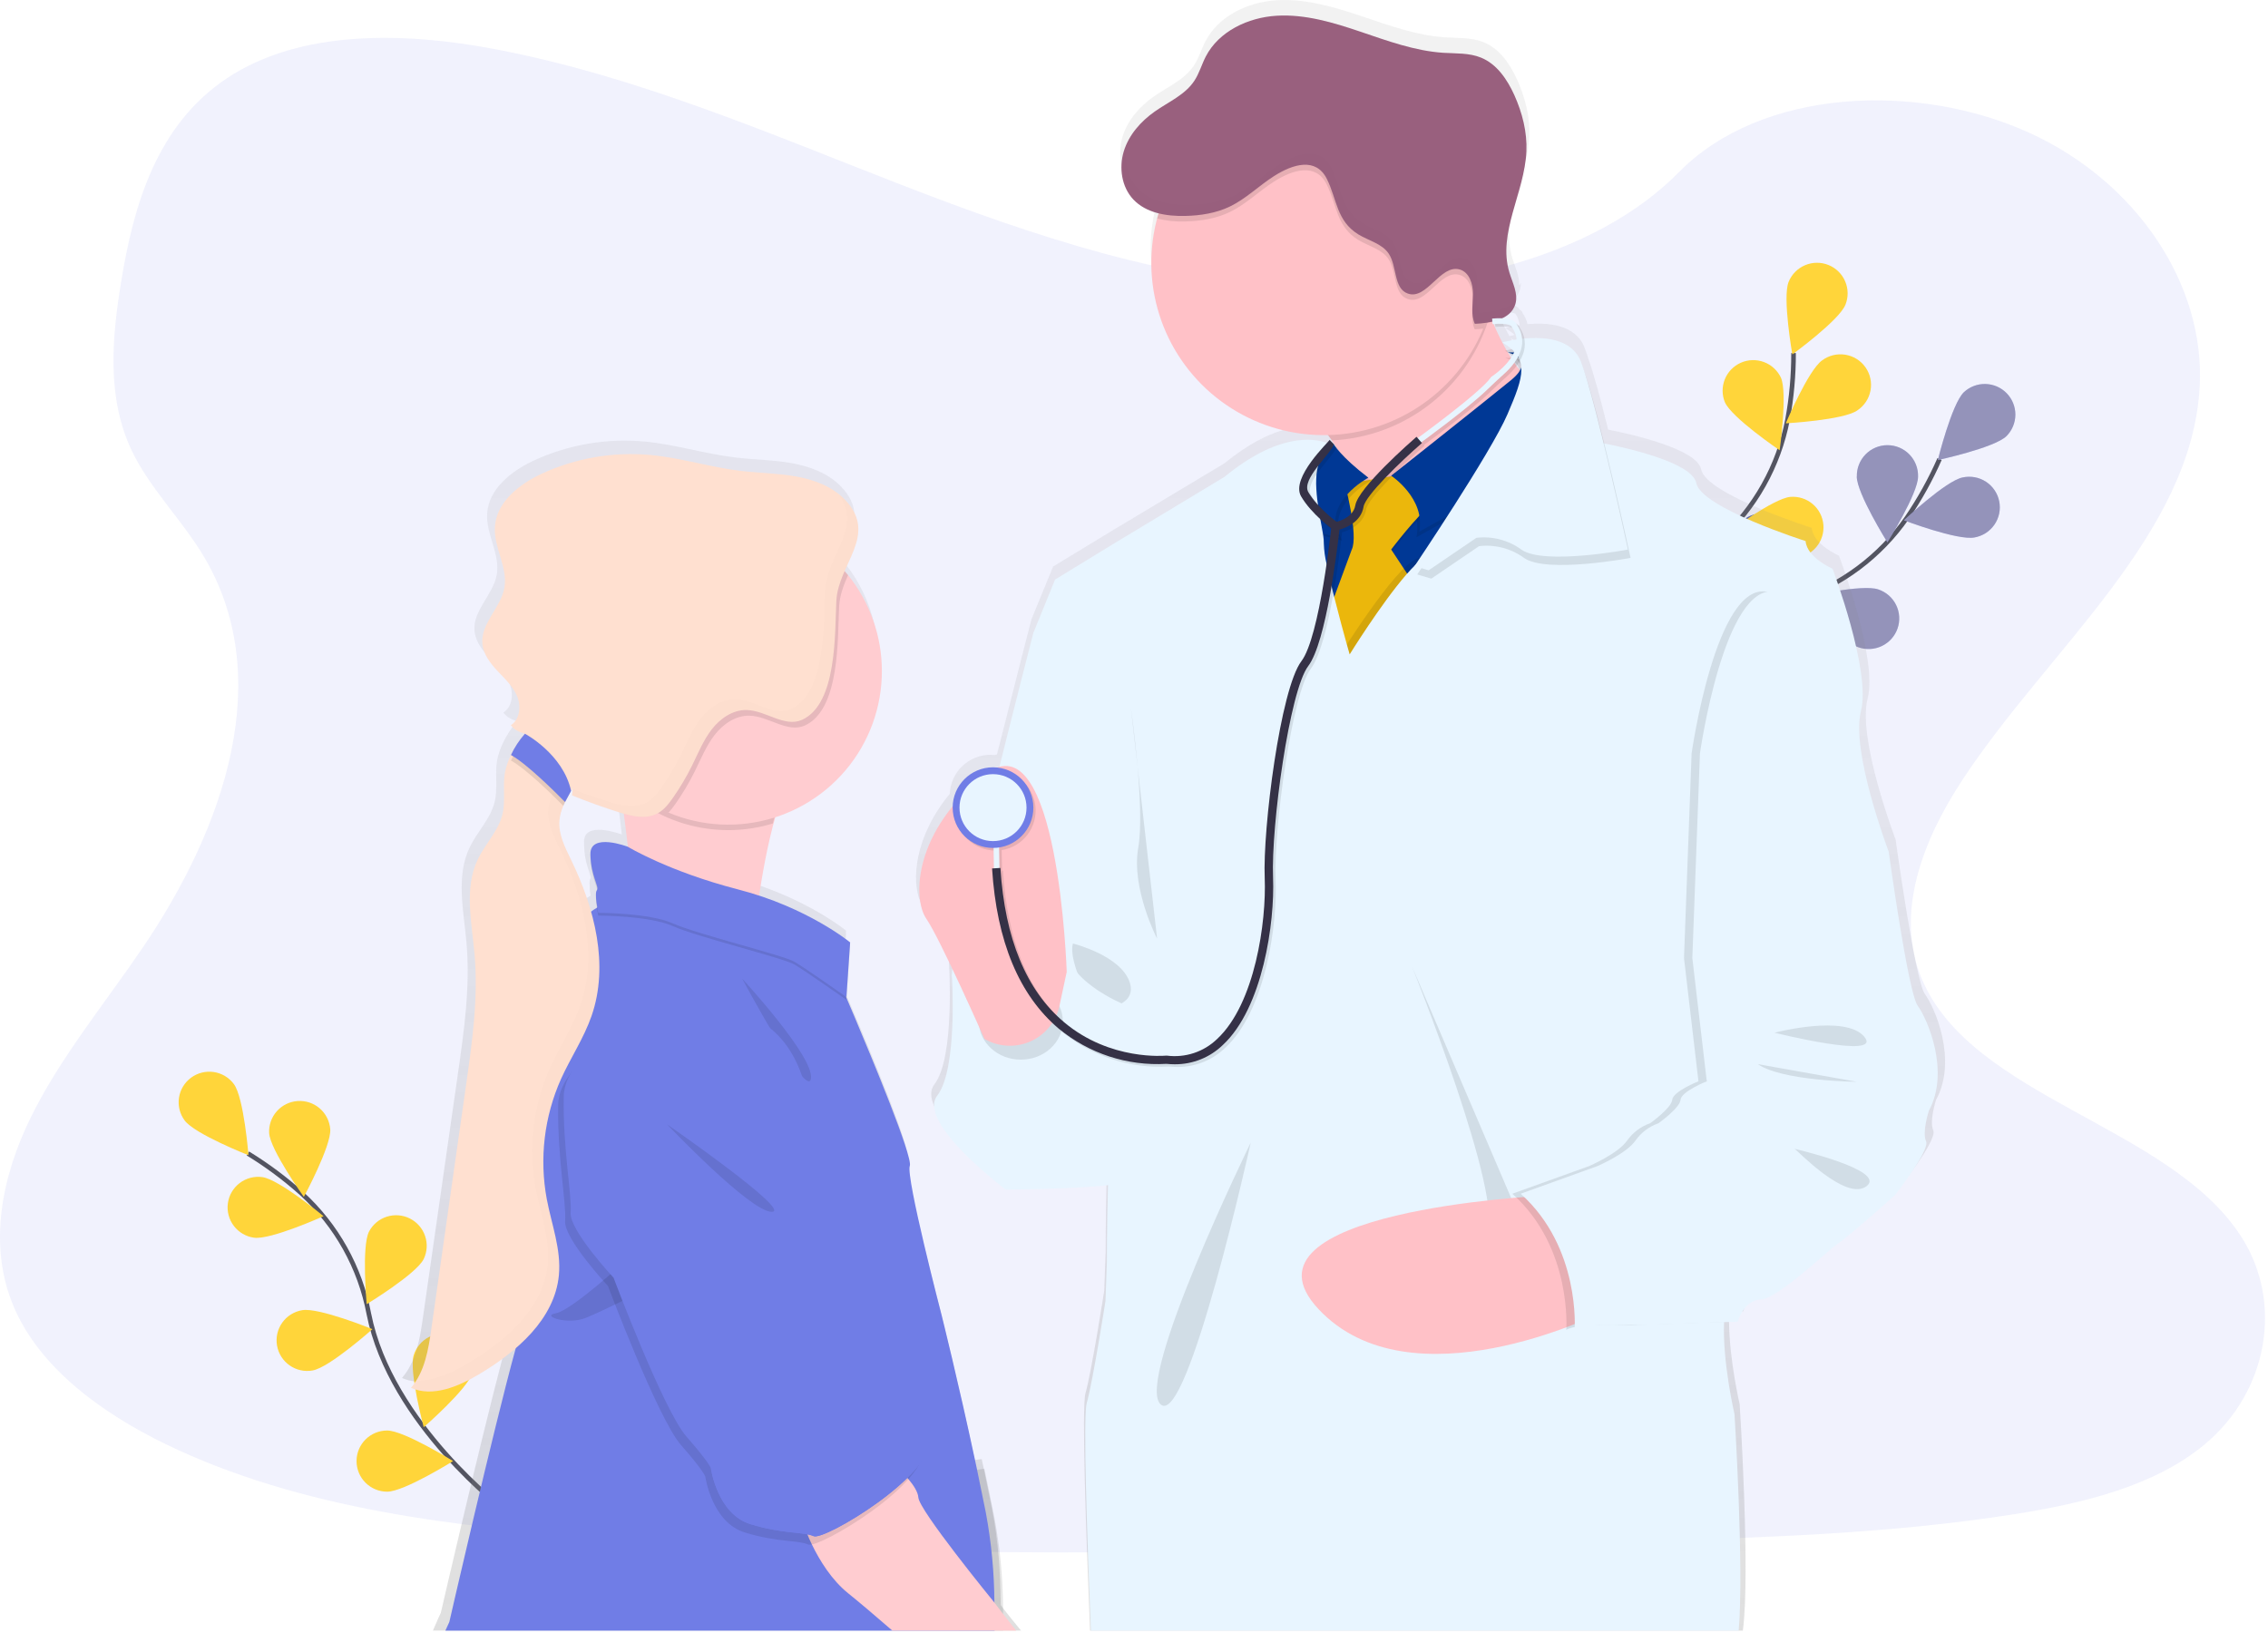 <svg width="414" height="298" viewBox="0 0 414 298" fill="none" xmlns="http://www.w3.org/2000/svg">
<g clip-path="url(#clip0_347_986)">
<path opacity="0.1" d="M240.226 52.492C213.719 51.571 188.454 43.022 164.366 33.671C140.277 24.32 116.401 13.957 90.516 9.002C73.873 5.811 54.839 5.362 41.432 14.276C28.527 22.852 24.359 37.657 22.117 51.393C20.43 61.729 19.452 72.605 24.062 82.284C27.271 89 32.966 94.647 36.906 101.081C50.61 123.469 40.922 151.078 26.068 172.957C19.102 183.224 11.02 192.994 5.645 203.912C0.27 214.83 -2.219 227.338 2.486 238.473C7.149 249.501 18.257 257.799 30.294 263.629C54.74 275.46 83.546 278.845 111.635 280.784C173.814 285.032 236.328 283.191 298.67 281.351C321.742 280.666 344.917 279.978 367.613 276.407C380.217 274.426 393.232 271.285 402.383 263.702C413.998 254.073 416.879 237.773 409.095 225.699C396.038 205.452 359.939 200.421 350.81 178.691C345.789 166.731 350.947 153.406 358.249 142.313C373.905 118.518 400.156 97.64 401.538 70.438C402.49 51.754 389.871 33.047 370.358 24.206C349.908 14.93 321.548 16.102 306.462 31.431C290.927 47.225 263.625 53.302 240.226 52.492Z" fill="#707DE6"/>
<path d="M92.217 275.726C92.217 275.726 71.28 259.914 67.325 239.8C65.721 231.353 61.419 223.652 55.064 217.854C52.023 215.126 48.74 212.682 45.254 210.552" stroke="#535461" stroke-width="0.842" stroke-miterlimit="10"/>
<path d="M42.692 197.881C44.527 200.36 45.357 210.868 45.357 210.868C45.357 210.868 35.547 207.008 33.709 204.532C32.826 203.342 32.452 201.85 32.67 200.385C32.888 198.92 33.68 197.601 34.871 196.719C36.063 195.837 37.556 195.464 39.023 195.682C40.489 195.899 41.809 196.691 42.692 197.881Z" fill="#FFD53A"/>
<path d="M60.287 206.125C60.477 209.202 55.464 218.473 55.464 218.473C55.464 218.473 49.323 209.902 49.129 206.825C49.055 205.358 49.563 203.922 50.542 202.826C51.521 201.731 52.893 201.065 54.36 200.973C55.827 200.881 57.272 201.37 58.38 202.334C59.489 203.299 60.172 204.661 60.283 206.125H60.287Z" fill="#FFD53A"/>
<path d="M77.341 229.825C75.955 232.578 66.937 238.055 66.937 238.055C66.937 238.055 65.974 227.559 67.36 224.805C68.042 223.51 69.205 222.535 70.6 222.089C71.995 221.642 73.509 221.761 74.818 222.419C76.126 223.077 77.123 224.221 77.595 225.607C78.067 226.992 77.976 228.507 77.341 229.825Z" fill="#FFD53A"/>
<path d="M86.207 250.65C85.304 253.597 77.344 260.515 77.344 260.515C77.344 260.515 74.615 250.334 75.517 247.383C75.951 245.967 76.93 244.781 78.239 244.086C79.548 243.391 81.079 243.244 82.497 243.677C83.914 244.111 85.102 245.089 85.797 246.396C86.493 247.704 86.64 249.234 86.207 250.65Z" fill="#FFD53A"/>
<path d="M46.388 225.927C49.434 226.338 59.061 221.995 59.061 221.995C59.061 221.995 50.937 215.271 47.877 214.861C46.408 214.664 44.92 215.057 43.742 215.956C42.564 216.854 41.791 218.183 41.594 219.651C41.396 221.118 41.791 222.604 42.69 223.781C43.589 224.958 44.919 225.73 46.388 225.927Z" fill="#FFD53A"/>
<path d="M57.066 250.156C60.112 249.635 67.98 242.618 67.98 242.618C67.98 242.618 58.212 238.633 55.171 239.154C54.442 239.273 53.745 239.535 53.119 239.925C52.492 240.315 51.95 240.825 51.522 241.426C51.094 242.026 50.789 242.706 50.626 243.424C50.462 244.143 50.442 244.887 50.568 245.614C50.694 246.34 50.962 247.035 51.358 247.657C51.754 248.279 52.269 248.817 52.874 249.239C53.478 249.661 54.161 249.96 54.882 250.117C55.603 250.274 56.348 250.288 57.074 250.156H57.066Z" fill="#FFD53A"/>
<path d="M70.675 272.285C73.762 272.285 82.708 266.698 82.708 266.698C82.708 266.698 73.758 261.119 70.671 261.119C69.189 261.119 67.768 261.708 66.72 262.755C65.672 263.801 65.083 265.221 65.083 266.702C65.083 268.183 65.672 269.603 66.72 270.65C67.768 271.697 69.189 272.285 70.671 272.285H70.675Z" fill="#FFD53A"/>
<path d="M295.609 138.962C295.609 138.962 308.514 116.126 327.966 109.547C336.135 106.837 343.203 101.554 348.111 94.491C350.414 91.114 352.4 87.533 354.046 83.793" stroke="#535461" stroke-width="0.842" stroke-miterlimit="10"/>
<path d="M366.258 79.61C364.042 81.755 353.73 83.976 353.73 83.976C353.73 83.976 356.262 73.746 358.477 71.597C359.546 70.597 360.966 70.056 362.431 70.092C363.895 70.127 365.287 70.735 366.307 71.786C367.327 72.836 367.894 74.245 367.885 75.708C367.875 77.171 367.291 78.573 366.258 79.61Z" fill="#707DE6"/>
<path d="M360.426 98.104C357.381 98.704 347.533 94.97 347.533 94.97C347.533 94.97 355.222 87.745 358.249 87.155C358.975 86.994 359.727 86.98 360.459 87.112C361.191 87.246 361.89 87.523 362.513 87.93C363.136 88.336 363.672 88.863 364.089 89.479C364.506 90.095 364.795 90.788 364.94 91.517C365.085 92.247 365.083 92.998 364.934 93.726C364.784 94.454 364.491 95.146 364.07 95.759C363.65 96.373 363.111 96.896 362.485 97.299C361.859 97.701 361.159 97.975 360.426 98.104Z" fill="#707DE6"/>
<path d="M339.2 118.137C336.284 117.13 329.656 108.931 329.656 108.931C329.656 108.931 339.934 106.58 342.858 107.588C343.56 107.821 344.209 108.191 344.768 108.676C345.326 109.162 345.782 109.753 346.109 110.416C346.437 111.079 346.63 111.8 346.676 112.538C346.722 113.276 346.621 114.016 346.379 114.714C346.136 115.413 345.758 116.056 345.265 116.608C344.771 117.159 344.173 117.607 343.505 117.925C342.838 118.244 342.113 118.426 341.374 118.463C340.635 118.499 339.896 118.389 339.2 118.137Z" fill="#707DE6"/>
<path d="M319.694 129.683C316.649 129.181 308.746 122.203 308.746 122.203C308.746 122.203 318.487 118.149 321.529 118.651C322.993 118.891 324.301 119.703 325.166 120.907C326.031 122.111 326.382 123.609 326.141 125.072C325.9 126.534 325.088 127.841 323.882 128.705C322.677 129.569 321.177 129.92 319.713 129.679L319.694 129.683Z" fill="#707DE6"/>
<path d="M338.934 86.972C338.93 90.057 344.529 99.005 344.529 99.005C344.529 99.005 350.122 90.068 350.122 86.988C350.141 86.243 350.011 85.501 349.739 84.807C349.467 84.113 349.059 83.48 348.538 82.946C348.017 82.412 347.395 81.988 346.707 81.698C346.02 81.409 345.281 81.259 344.535 81.259C343.789 81.259 343.05 81.409 342.363 81.698C341.676 81.988 341.053 82.412 340.532 82.946C340.012 83.48 339.603 84.113 339.331 84.807C339.059 85.501 338.929 86.243 338.949 86.988L338.934 86.972Z" fill="#707DE6"/>
<path d="M316.31 100.762C317.232 103.705 325.241 110.57 325.241 110.57C325.241 110.57 327.906 100.37 326.977 97.427C326.495 96.063 325.502 94.939 324.208 94.292C322.913 93.645 321.418 93.525 320.037 93.957C318.655 94.389 317.496 95.34 316.802 96.609C316.108 97.879 315.935 99.367 316.318 100.762H316.31Z" fill="#707DE6"/>
<path d="M296.184 117.179C296.596 120.221 303.326 128.348 303.326 128.348C303.326 128.348 307.669 118.746 307.258 115.692C307.177 114.952 306.948 114.236 306.585 113.586C306.222 112.936 305.733 112.364 305.146 111.906C304.559 111.447 303.887 111.11 303.167 110.915C302.448 110.72 301.698 110.671 300.959 110.77C300.221 110.869 299.509 111.115 298.867 111.493C298.225 111.871 297.665 112.373 297.221 112.97C296.776 113.567 296.455 114.247 296.277 114.97C296.099 115.693 296.068 116.444 296.184 117.179Z" fill="#707DE6"/>
<path opacity="0.25" d="M366.258 79.61C364.042 81.755 353.73 83.976 353.73 83.976C353.73 83.976 356.262 73.746 358.477 71.597C359.546 70.597 360.966 70.056 362.431 70.092C363.895 70.127 365.287 70.735 366.307 71.786C367.327 72.836 367.894 74.245 367.885 75.708C367.875 77.171 367.291 78.573 366.258 79.61Z" fill="#FFD53A"/>
<path opacity="0.25" d="M360.426 98.104C357.381 98.704 347.533 94.97 347.533 94.97C347.533 94.97 355.222 87.745 358.249 87.155C358.975 86.994 359.727 86.98 360.459 87.112C361.191 87.246 361.89 87.523 362.513 87.93C363.136 88.336 363.672 88.863 364.089 89.479C364.506 90.095 364.795 90.788 364.94 91.517C365.085 92.247 365.083 92.998 364.934 93.726C364.784 94.454 364.491 95.146 364.07 95.759C363.65 96.373 363.111 96.896 362.485 97.299C361.859 97.701 361.159 97.975 360.426 98.104Z" fill="#FFD53A"/>
<path opacity="0.25" d="M339.2 118.137C336.284 117.13 329.656 108.931 329.656 108.931C329.656 108.931 339.934 106.58 342.858 107.588C343.56 107.821 344.209 108.191 344.768 108.676C345.326 109.162 345.782 109.753 346.109 110.416C346.437 111.079 346.63 111.8 346.676 112.538C346.722 113.276 346.621 114.016 346.379 114.714C346.136 115.413 345.758 116.056 345.265 116.608C344.771 117.159 344.173 117.607 343.505 117.925C342.838 118.244 342.113 118.426 341.374 118.463C340.635 118.499 339.896 118.389 339.2 118.137Z" fill="#FFD53A"/>
<path opacity="0.25" d="M319.694 129.683C316.649 129.181 308.746 122.203 308.746 122.203C308.746 122.203 318.487 118.149 321.529 118.651C322.993 118.891 324.301 119.703 325.166 120.907C326.031 122.111 326.382 123.609 326.141 125.072C325.9 126.534 325.088 127.841 323.882 128.705C322.677 129.569 321.177 129.92 319.713 129.679L319.694 129.683Z" fill="black"/>
<path opacity="0.25" d="M338.934 86.972C338.93 90.057 344.529 99.005 344.529 99.005C344.529 99.005 350.122 90.068 350.122 86.988C350.141 86.243 350.011 85.501 349.739 84.807C349.467 84.113 349.059 83.48 348.538 82.946C348.017 82.412 347.395 81.988 346.707 81.698C346.02 81.409 345.281 81.259 344.535 81.259C343.789 81.259 343.05 81.409 342.363 81.698C341.676 81.988 341.053 82.412 340.532 82.946C340.012 83.48 339.603 84.113 339.331 84.807C339.059 85.501 338.929 86.243 338.949 86.988L338.934 86.972Z" fill="#FFD53A"/>
<path opacity="0.25" d="M316.31 100.762C317.232 103.705 325.241 110.57 325.241 110.57C325.241 110.57 327.906 100.37 326.977 97.427C326.495 96.063 325.502 94.939 324.208 94.292C322.913 93.645 321.418 93.525 320.037 93.957C318.655 94.389 317.496 95.34 316.802 96.609C316.108 97.879 315.935 99.367 316.318 100.762H316.31Z" fill="black"/>
<path opacity="0.25" d="M296.184 117.179C296.596 120.221 303.326 128.348 303.326 128.348C303.326 128.348 307.669 118.746 307.258 115.692C307.177 114.952 306.948 114.236 306.585 113.586C306.222 112.936 305.733 112.364 305.146 111.906C304.559 111.447 303.887 111.11 303.167 110.915C302.448 110.72 301.698 110.671 300.959 110.77C300.221 110.869 299.509 111.115 298.867 111.493C298.225 111.871 297.665 112.373 297.221 112.97C296.776 113.567 296.455 114.247 296.277 114.97C296.099 115.693 296.068 116.444 296.184 117.179Z" fill="black"/>
<path d="M296.352 138.51C296.352 138.51 298.887 112.406 313.984 98.526C320.352 92.741 324.671 85.05 326.295 76.606C327.034 72.592 327.402 68.518 327.395 64.436" stroke="#535461" stroke-width="0.842" stroke-miterlimit="10"/>
<path d="M336.859 55.629C335.717 58.489 327.174 64.695 327.174 64.695C327.174 64.695 325.34 54.317 326.493 51.457C327.048 50.084 328.127 48.987 329.492 48.409C330.856 47.83 332.395 47.816 333.77 48.371C335.144 48.926 336.242 50.003 336.821 51.367C337.401 52.73 337.414 54.267 336.859 55.64V55.629Z" fill="#FFD53A"/>
<path d="M339.033 74.918C336.509 76.69 325.976 77.272 325.976 77.272C325.976 77.272 330.079 67.559 332.603 65.787C333.202 65.339 333.884 65.016 334.61 64.837C335.335 64.658 336.09 64.626 336.828 64.743C337.567 64.86 338.274 65.124 338.908 65.519C339.543 65.914 340.091 66.433 340.521 67.043C340.952 67.654 341.255 68.345 341.413 69.075C341.571 69.805 341.581 70.559 341.442 71.293C341.304 72.027 341.019 72.725 340.605 73.347C340.191 73.969 339.656 74.502 339.033 74.914V74.918Z" fill="#FFD53A"/>
<path d="M327.742 101.834C324.666 102.093 315.279 97.271 315.279 97.271C315.279 97.271 323.73 90.958 326.806 90.699C328.283 90.575 329.748 91.043 330.881 91.998C332.013 92.954 332.719 94.32 332.843 95.795C332.967 97.271 332.499 98.735 331.543 99.866C330.586 100.997 329.219 101.703 327.742 101.827V101.834Z" fill="#FFD53A"/>
<path d="M314.605 120.275C311.617 121.035 301.552 117.89 301.552 117.89C301.552 117.89 308.811 110.243 311.799 109.467C313.234 109.095 314.758 109.308 316.035 110.059C317.313 110.809 318.239 112.036 318.611 113.469C318.984 114.903 318.77 116.425 318.019 117.701C317.268 118.977 316.04 119.903 314.605 120.275Z" fill="#707DE6"/>
<path d="M314.871 73.442C316.12 76.26 324.852 82.188 324.852 82.188C324.852 82.188 326.337 71.753 325.088 68.935C324.466 67.617 323.352 66.594 321.985 66.085C320.618 65.576 319.106 65.621 317.772 66.211C316.438 66.801 315.387 67.889 314.845 69.242C314.303 70.595 314.312 72.107 314.871 73.453V73.442Z" fill="#FFD53A"/>
<path d="M299.781 95.202C301.818 97.518 311.921 100.553 311.921 100.553C311.921 100.553 310.216 90.152 308.179 87.836C307.698 87.273 307.11 86.812 306.45 86.478C305.789 86.144 305.068 85.945 304.33 85.892C303.591 85.839 302.849 85.933 302.148 86.169C301.446 86.404 300.798 86.777 300.241 87.265C299.685 87.753 299.231 88.347 298.907 89.012C298.582 89.677 298.392 90.399 298.35 91.138C298.307 91.876 298.411 92.616 298.657 93.314C298.903 94.011 299.285 94.653 299.781 95.202Z" fill="#707DE6"/>
<path d="M288.023 118.369C289.637 120.993 299.081 125.69 299.081 125.69C299.081 125.69 299.161 115.152 297.558 112.524C296.761 111.311 295.521 110.456 294.103 110.14C292.684 109.825 291.199 110.073 289.961 110.834C288.723 111.594 287.83 112.806 287.472 114.213C287.114 115.62 287.318 117.111 288.042 118.369H288.023Z" fill="#707DE6"/>
<path d="M276.938 36.283C277.569 33.968 278.331 31.64 278.864 29.294C278.224 31.64 277.459 33.975 276.938 36.283Z" fill="url(#paint0_linear_347_986)"/>
<path d="M274.105 58.592C274.052 58.5 274.014 58.409 273.972 58.325C273.972 58.287 273.934 58.257 273.919 58.219C273.836 58.258 273.751 58.292 273.664 58.322C273.496 58.386 273.325 58.447 273.15 58.496C272.975 58.546 272.902 58.572 272.769 58.603C272.659 58.641 272.545 58.67 272.43 58.69L272.461 58.759C272.602 58.728 272.739 58.702 272.879 58.664L272.918 59.135C273.077 59.135 273.226 59.112 273.371 59.112C273.439 59.109 273.508 59.109 273.576 59.112C273.873 59.112 274.132 59.112 274.337 59.112C274.257 58.941 274.174 58.763 274.105 58.592ZM351.381 181.475C349.592 179.068 346.021 153.231 346.021 153.231C346.021 153.231 338.998 134.859 340.913 127.527C342.828 120.195 335.682 101.435 335.682 101.435C335.682 101.435 330.962 99.385 330.707 96.343C330.707 96.343 311.434 90.258 310.532 85.695C309.801 81.953 297.848 79.268 293.554 78.42C292.244 73.141 290.927 68.217 289.956 65.528C289.694 64.691 289.446 63.969 289.218 63.398C287.577 59.215 282.507 58.835 278.829 59.169C278.67 58.456 278.374 57.781 277.958 57.181C277.897 56.974 277.776 56.79 277.611 56.652C277.532 56.585 277.448 56.524 277.36 56.469C277.293 56.346 277.206 56.236 277.101 56.142C276.997 56.048 276.882 55.967 276.758 55.899C276.67 55.851 276.578 55.809 276.484 55.773C276.264 55.69 276.036 55.627 275.803 55.587C275.532 55.532 275.257 55.496 274.981 55.481C275.653 55.187 276.252 54.75 276.736 54.199C277.065 53.813 277.31 53.362 277.455 52.876C277.576 52.471 277.63 52.05 277.615 51.628C277.516 51.802 277.402 51.966 277.272 52.119C277.432 50.434 276.541 48.723 276.031 47.046C275.413 44.862 275.299 42.568 275.696 40.334C276.206 36.964 277.47 33.557 278.327 30.127C278.329 30.108 278.329 30.089 278.327 30.07C278.776 28.366 279.054 26.622 279.157 24.863C279.305 21.315 278.395 17.775 276.934 14.542C275.635 11.679 273.721 8.861 270.79 7.697C268.612 6.819 266.172 6.959 263.827 6.815C258.566 6.488 253.549 4.64 248.547 2.959C243.545 1.278 238.398 -0.251 233.134 0.042C227.869 0.335 222.452 2.871 220.05 7.526C219.289 8.979 218.851 10.595 217.941 11.96C216.236 14.535 213.183 15.824 210.636 17.6C208.089 19.376 205.847 21.897 204.926 24.905C204.423 26.526 204.352 28.25 204.72 29.906C204.803 30.28 204.91 30.648 205.04 31.009C205.402 32.014 205.965 32.934 206.696 33.713C207.248 34.288 207.881 34.779 208.577 35.169C209.45 35.653 210.385 36.016 211.356 36.249C211.321 36.363 211.287 36.485 211.249 36.603C211.188 36.797 211.135 36.983 211.078 37.193C210.952 37.66 210.834 38.136 210.735 38.615C210.731 38.649 210.731 38.683 210.735 38.717C210.268 40.88 210.033 43.087 210.035 45.3C210.034 46.347 210.087 47.393 210.194 48.434C211.717 63.866 224.47 76.039 240.226 76.83C240.766 76.857 241.31 76.872 241.862 76.872C242.114 76.872 242.361 76.872 242.624 76.872C242.871 77.199 243.115 77.534 243.347 77.861C243.579 78.188 243.792 78.522 243.994 78.85L243.442 78.279L242.89 77.773C242.741 77.978 242.574 78.171 242.392 78.348C242.032 78.221 241.664 78.117 241.291 78.036C239.712 77.686 237.306 77.557 234.139 78.511C231.227 79.382 227.667 81.173 223.503 84.577L203.209 96.746L192.231 103.416L188.276 113.076C188.276 113.076 185.302 124.553 181.994 137.703C181.865 137.741 181.739 137.779 181.614 137.825C181.346 137.795 181.076 137.779 180.807 137.779C178.887 137.775 177.041 138.514 175.656 139.841C174.27 141.167 173.453 142.979 173.376 144.895C166.798 152.881 166.425 160.867 167.971 164.533C168.111 164.876 168.287 165.204 168.496 165.51C169.508 166.971 171.4 170.736 173.319 174.748C173.269 175.078 173.239 175.356 173.224 175.565C173.22 175.634 173.22 175.702 173.224 175.771C173.224 175.771 174.366 193.002 170.559 197.942C169.725 199.018 169.851 200.432 170.559 201.999C173.11 207.635 183.194 215.161 183.194 215.161C183.194 215.161 195.287 215.096 202.025 214.363C202.006 215.039 201.991 215.713 201.976 216.37C201.824 223.018 201.824 228.589 201.824 228.589L201.572 235.56C201.572 235.56 199.288 250.251 198.146 254.301C197.427 256.841 198.257 280.362 198.98 297.654H318.137C319.538 287.424 317.562 256.343 317.562 256.343C317.562 256.343 315.686 248.307 315.617 241.302C315.614 241.295 315.612 241.286 315.612 241.278C315.612 241.269 315.614 241.261 315.617 241.253C315.617 240.641 315.617 240.044 315.64 239.458L316.504 239.428L318.057 239.374H318.198C318.198 239.374 318.236 239.23 318.324 238.994C318.529 238.407 318.81 237.848 319.158 237.332C319.82 236.355 320.855 235.396 322.412 235.332C323.273 235.298 324.605 234.602 326.109 233.575C326.119 233.577 326.129 233.577 326.139 233.575C330.186 230.841 335.534 225.794 336.832 224.965C338.617 223.824 347.167 216.218 347.167 216.218C347.167 216.218 348.442 214.606 349.801 212.663L349.851 212.594C351.541 210.16 353.338 207.251 352.896 206.335C352.135 204.692 353.406 200.763 353.406 200.763C357.377 193.504 353.17 183.882 351.381 181.475ZM277.771 64.505C277.808 64.618 277.831 64.736 277.84 64.855C277.744 64.729 277.649 64.596 277.554 64.475L277.463 64.353L277.398 64.262L277.543 64.064C277.543 64.064 277.543 64.064 277.543 64.091C277.643 64.214 277.721 64.354 277.771 64.505ZM276.492 61.136C276.077 61.219 275.75 61.295 275.537 61.352C275.266 60.873 275.007 60.394 274.775 59.907C275.385 60.261 275.96 60.672 276.492 61.136ZM275.776 61.736C275.775 61.729 275.775 61.721 275.776 61.714L275.807 61.736C275.963 61.839 276.115 61.938 276.256 62.041C276.382 62.132 276.496 62.219 276.61 62.311C276.534 62.444 276.45 62.581 276.366 62.691C276.233 62.482 276.108 62.28 275.986 62.071C275.91 61.987 275.841 61.873 275.776 61.736ZM273.492 57.044C274.228 56.971 274.969 56.971 275.704 57.044C275.807 57.044 275.898 57.063 275.99 57.078C276.196 57.11 276.399 57.162 276.595 57.234C277.045 57.863 277.322 58.598 277.398 59.367L277.192 59.398L276.991 59.436C276.61 59.5 276.229 59.565 275.932 59.626L275.552 59.706C275.045 59.816 274.752 59.9 274.741 59.904C274.691 59.801 274.642 59.706 274.589 59.607C274.505 59.443 274.417 59.276 274.341 59.112C274.265 58.949 274.166 58.763 274.086 58.592C274.033 58.5 273.995 58.409 273.953 58.325C273.953 58.287 273.915 58.257 273.9 58.219C273.877 58.178 273.858 58.136 273.843 58.093C273.61 57.622 273.397 57.15 273.192 56.686C273.169 56.641 273.15 56.591 273.131 56.545L273.42 56.526V56.625L273.492 57.044ZM182.668 292.953C182.638 287.291 182.227 281.164 181.085 275.414C180.597 272.969 180.095 270.524 179.585 268.12C179.455 267.52 179.33 266.926 179.204 266.333L178.032 266.489H177.925C174.727 251.426 171.385 238.154 171.385 238.154C171.385 238.154 164.746 212.83 165.515 210.811C165.614 210.548 165.489 209.841 165.207 208.803C163.6 203.045 156.893 187.179 154.548 181.756C154.548 181.734 154.529 181.707 154.521 181.688C154.141 180.779 153.867 180.167 153.783 179.988L154.335 171.895L154.365 171.409L154.438 170.374L154.407 170.348L154.438 169.868C154.438 169.868 148.644 165.122 138.83 161.696C138.45 161.559 138.046 161.426 137.646 161.297C138.137 158.022 138.788 154.326 139.637 150.725C139.717 150.363 139.805 150.013 139.896 149.66C139.976 149.306 140.067 148.964 140.159 148.618C140.303 148.055 140.46 147.5 140.619 146.952C141.149 146.785 141.67 146.598 142.184 146.401L142.382 146.325C148.713 143.864 153.937 139.194 157.086 133.181C160.236 127.168 161.097 120.219 159.512 113.62C158.608 109.877 156.939 106.362 154.609 103.295C154.434 103.059 154.247 102.823 154.061 102.591C153.874 102.359 153.65 102.101 153.44 101.865C154.541 99.366 155.839 96.99 155.945 94.559C155.964 94.252 155.964 93.943 155.945 93.635V93.597C155.804 92.034 155.112 90.452 153.497 88.79C151.141 86.353 147.787 85.117 144.434 84.523C141.08 83.93 137.662 83.915 134.289 83.516C128.697 82.846 123.249 81.124 117.657 80.595C110.769 79.958 103.835 81.138 97.547 84.018C93.386 85.919 89.172 89.243 88.921 93.803C88.715 97.571 91.342 101.184 90.679 104.907C90.021 108.566 86.29 111.444 86.618 115.145C86.743 116.59 87.486 117.883 88.414 119.035C88.734 119.415 89.073 119.796 89.423 120.176C90.778 121.61 92.27 122.986 93.028 124.793C93.058 124.869 93.089 124.945 93.116 125.021C93.759 126.804 93.47 129.059 91.878 130.082C91.887 130.089 91.894 130.098 91.897 130.109C91.92 130.139 91.943 130.162 91.962 130.193C91.965 130.187 91.965 130.18 91.962 130.174C92.526 130.842 93.287 131.316 94.136 131.528L94.459 131.626C94.197 131.912 93.949 132.208 93.698 132.52L93.534 132.737C93.115 133.3 92.733 133.891 92.392 134.505C92.198 134.847 92.012 135.19 91.856 135.532C91.334 136.575 90.956 137.684 90.733 138.829C90.325 141.347 90.9 143.971 90.283 146.435C89.522 149.477 87.112 151.812 85.753 154.638C83.18 159.962 84.638 166.21 85.156 172.089C85.86 180.075 84.718 188.096 83.58 196.029C82.976 200.247 82.372 204.47 81.768 208.696C80.245 219.304 78.722 229.911 77.2 240.519C76.644 244.406 75.985 248.505 73.393 251.506H73.42C73.42 251.506 73.42 251.528 73.393 251.536C74.171 251.876 74.999 252.089 75.845 252.167C79.229 252.506 82.815 250.87 85.86 249.083C88.272 247.691 90.556 246.089 92.685 244.295C92.373 245.436 92.038 246.68 91.68 248.018C91.682 248.031 91.682 248.044 91.68 248.056C87.383 264.409 80.47 294.387 80.47 294.387C80.47 294.387 79.842 295.692 79.027 297.635H186.376C185.12 296.114 183.951 294.657 183.037 293.482L182.668 292.953ZM103.184 141.75C103.211 141.704 103.23 141.662 103.257 141.62C103.257 141.742 103.257 141.86 103.257 141.974C103.257 142.088 103.257 142.191 103.257 142.297C103.257 142.404 103.257 142.392 103.257 142.446C103.257 142.499 103.257 142.446 103.257 142.446C103.257 142.602 103.222 142.758 103.196 142.913C103.196 142.913 103.196 142.932 103.196 142.948L103.576 143.088L104.018 143.271C106.627 144.3 109.269 145.232 111.944 146.066C112.218 146.154 112.496 146.237 112.773 146.317L112.83 146.789C112.899 147.272 112.964 147.762 113.025 148.253C113.025 148.253 113.025 148.276 113.025 148.291C113.196 149.648 113.363 151.002 113.512 152.326C113.512 152.326 106.523 149.664 106.61 153.706C106.606 153.778 106.606 153.851 106.61 153.923C106.603 154.019 106.603 154.116 106.61 154.212C106.675 157.361 107.661 159.228 107.859 160.186C107.847 160.226 107.826 160.262 107.798 160.293C107.629 160.66 107.571 161.068 107.631 161.468C107.624 162.148 107.677 162.828 107.79 163.499C107.585 163.624 107.383 163.75 107.181 163.879C107.029 163.974 106.884 164.08 106.736 164.187C105.802 160.951 104.58 157.805 103.085 154.786C102.038 152.634 100.862 150.39 100.874 148.028C100.874 147.876 100.874 147.72 100.893 147.564C100.935 146.88 101.066 146.204 101.281 145.553C101.369 145.305 101.464 145.062 101.57 144.822C101.819 144.253 102.097 143.697 102.404 143.157C102.602 142.799 102.811 142.446 103.013 142.088C103.078 141.982 103.139 141.871 103.2 141.765L103.184 141.75ZM274.105 58.592C274.052 58.5 274.014 58.409 273.972 58.325C273.972 58.287 273.934 58.257 273.919 58.219C273.836 58.258 273.751 58.292 273.664 58.322C273.496 58.386 273.325 58.447 273.15 58.496C272.975 58.546 272.902 58.572 272.769 58.603L272.43 58.69L272.461 58.759C272.602 58.728 272.739 58.702 272.879 58.664L272.918 59.135C273.077 59.135 273.226 59.112 273.371 59.112H273.576C273.873 59.112 274.132 59.112 274.337 59.112C274.257 58.941 274.174 58.763 274.105 58.592Z" fill="url(#paint1_linear_347_986)"/>
<path d="M190.929 114.449L188.645 115.456C188.645 115.456 173.757 173.238 173.757 177.908C173.757 182.578 205.326 208.563 205.326 208.563L210.252 175.348C210.252 175.348 203.179 99.18 190.929 114.449Z" fill="#E8F5FF"/>
<path d="M260.177 96.069L246.986 89.193C246.248 86.047 244.937 83.063 243.119 80.39C241.189 77.606 238.623 74.872 235.425 73.445C227.344 69.825 269.61 50.822 269.61 50.822C270.275 53.105 271.059 55.352 271.958 57.553C274.136 62.923 277.748 69.867 282.404 71.844C290.318 75.21 260.177 96.069 260.177 96.069Z" fill="#FFC1C7"/>
<path opacity="0.1" d="M271.958 57.553C270.152 63.898 266.397 69.516 261.222 73.614C256.047 77.712 249.715 80.082 243.119 80.39C241.189 77.606 238.623 74.872 235.425 73.445C227.344 69.825 269.61 50.822 269.61 50.822C270.275 53.105 271.059 55.352 271.958 57.553Z" fill="black"/>
<path d="M273.146 47.959C273.147 54.182 271.301 60.265 267.842 65.44C264.382 70.615 259.464 74.649 253.709 77.031C247.955 79.413 241.622 80.037 235.512 78.824C229.403 77.61 223.791 74.614 219.386 70.214C214.981 65.814 211.981 60.208 210.765 54.105C209.55 48.001 210.174 41.675 212.558 35.925C214.942 30.176 218.979 25.262 224.158 21.806C229.338 18.349 235.428 16.504 241.657 16.505C245.797 16.486 249.9 17.286 253.729 18.86C257.558 20.434 261.036 22.75 263.964 25.674C266.892 28.599 269.211 32.074 270.787 35.899C272.363 39.724 273.164 43.822 273.146 47.959Z" fill="#FFC1C7"/>
<path d="M277.691 92.03L269.103 112.049L261.528 125.336H237.279L230.207 107.17L233.073 88.33H251.593L263.549 87.657L267.588 86.311L270.192 87.786L277.691 92.03Z" fill="#003895"/>
<path opacity="0.1" d="M274.733 65.345C274.733 65.345 280.089 66.486 275.293 70.415C270.496 74.343 253.949 86.836 253.949 86.836C253.949 86.836 259.762 92.007 258.559 98.066L277.817 87.341L281.243 70.183C281.243 70.183 281.627 65.026 274.733 65.345Z" fill="black"/>
<path opacity="0.1" d="M257.737 86.836L245.487 88.855C245.487 88.855 248.014 98.191 246.751 100.842C246.712 100.924 246.681 101.009 246.655 101.097L241.657 114.593L245.403 125.192L258.369 107.527L253.949 100.842C253.949 100.842 258.62 94.658 261.399 92.513C264.178 90.369 257.737 86.836 257.737 86.836Z" fill="black"/>
<path d="M257.737 86.315L245.487 88.33C245.487 88.33 248.014 97.666 246.751 100.317C246.712 100.399 246.681 100.485 246.655 100.572L241.657 114.068L245.403 124.667L258.369 106.991L253.949 100.306C253.949 100.306 258.62 94.122 261.399 91.977C264.178 89.832 257.737 86.315 257.737 86.315Z" fill="#EBB70C"/>
<path d="M275.247 64.338C275.247 64.338 280.603 65.479 275.803 69.407C271.003 73.335 253.949 86.836 253.949 86.836C253.949 86.836 260.264 91 259.065 97.054L278.323 86.334L281.749 69.175C281.749 69.175 282.13 64.018 275.247 64.338Z" fill="#003895"/>
<path opacity="0.1" d="M243.96 81.58C243.96 81.58 245.129 83.763 250.287 87.699C250.287 87.699 241.699 92.263 244.984 98.678L231.847 95.255L229.826 88.946L243.96 81.58Z" fill="black"/>
<path d="M243.454 81.078C243.454 81.078 244.622 83.261 249.78 87.197C249.78 87.197 241.193 91.737 244.478 98.172L231.345 94.749L229.323 88.444L243.454 81.078Z" fill="#003895"/>
<path opacity="0.1" d="M277.691 92.03L269.103 112.049L261.543 125.336H237.279L230.207 107.17L233.069 88.33H238.22C238.136 92.726 239.742 97.891 239.64 99.811C239.464 102.968 244.352 119.997 244.352 119.997C244.352 119.997 254.581 103.47 258.62 101.998C261.159 101.074 266.538 93.384 270.188 87.786L277.691 92.03Z" fill="black"/>
<path d="M311.521 197.375L310.649 198.47C310.649 198.47 316.965 230.137 315.218 237.328C314.921 238.624 314.751 239.946 314.711 241.276V241.333C314.403 248.649 316.615 258.145 316.615 258.145C316.615 258.145 318.381 286.135 317.376 297.646H199.132C198.439 280.624 197.693 258.571 198.371 256.126C199.513 252.091 201.797 237.454 201.797 237.454L202.048 230.517C202.048 230.517 202.048 223.813 202.254 216.344C202.341 212.986 202.471 209.46 202.657 206.334C202.897 202.402 203.232 199.09 203.693 197.462C203.976 196.229 204.14 194.97 204.18 193.705C204.18 193.587 204.18 193.465 204.203 193.344C204.203 192.963 204.241 192.553 204.256 192.131C204.256 192.013 204.256 191.895 204.256 191.75C204.328 189.301 204.302 186.396 204.222 183.384C204.222 183.22 204.222 183.053 204.222 182.886C204.157 180.627 204.062 178.322 203.955 176.132C203.624 169.286 203.194 163.498 203.194 163.498L188.671 115.43L192.585 105.801L203.445 99.153L223.526 87.041C233.32 78.998 239.769 79.964 242.228 80.846C242.467 80.927 242.701 81.023 242.928 81.131C243.004 81.169 243.065 81.2 243.122 81.234C243.201 81.271 243.276 81.314 243.347 81.363C242.674 81.687 242.089 82.168 241.642 82.766C241.138 83.447 240.779 84.224 240.587 85.048C240.459 85.559 240.368 86.079 240.317 86.604C240.267 87.155 240.248 87.725 240.248 88.3C240.276 89.559 240.384 90.815 240.572 92.061C240.572 92.084 240.572 92.114 240.572 92.144C240.698 93.034 240.854 93.905 241.006 94.723C241.004 94.737 241.004 94.751 241.006 94.765C241.181 95.719 241.356 96.601 241.474 97.362C241.497 97.499 241.516 97.624 241.535 97.742C241.619 98.245 241.658 98.754 241.653 99.263C241.696 100.494 241.862 101.717 242.148 102.914C242.247 103.416 242.361 103.952 242.487 104.512C242.658 105.272 242.845 106.101 243.046 106.945C243.157 107.409 243.275 107.888 243.397 108.364C243.442 108.554 243.492 108.744 243.537 108.938L243.614 109.239C244.424 112.46 245.304 115.665 245.844 117.605C246.164 118.746 246.366 119.449 246.366 119.449C246.366 119.449 252.099 110.189 256.674 104.918C256.743 104.842 256.804 104.77 256.868 104.702C257.321 104.181 257.767 103.705 258.193 103.287C259.126 102.359 259.963 101.697 260.637 101.454C260.781 101.401 260.92 101.336 261.052 101.26C262.925 100.199 265.947 96.347 268.776 92.312C269.054 91.931 269.324 91.517 269.598 91.125C270.226 90.22 270.835 89.311 271.41 88.44C271.852 87.775 272.274 87.128 272.674 86.512C274.577 83.554 275.917 81.348 275.917 81.348L278.559 81.23L279.02 81.207H279.328L291.323 80.652C291.323 80.652 291.841 80.74 292.693 80.911C292.739 80.911 292.785 80.911 292.834 80.941C297.09 81.785 308.914 84.459 309.637 88.167C310.52 92.707 329.592 98.765 329.592 98.765C329.843 101.808 334.514 103.812 334.514 103.812C334.514 103.812 341.587 122.484 339.695 129.801C337.826 137.026 344.56 154.9 344.738 155.402L343.448 157.03L311.521 197.375Z" fill="#E8F5FF"/>
<path opacity="0.1" d="M274.73 64.018C274.73 64.018 286.405 60.709 289.058 67.52C291.711 74.332 297.646 101.838 297.646 101.838C297.646 101.838 282.237 104.74 278.198 101.838C275.828 100.116 272.896 99.35 269.987 99.693L261.273 105.622L258.7 104.861C258.7 104.861 272.64 84.158 275.67 77.123C278.7 70.088 279.724 66.942 274.73 64.018Z" fill="black"/>
<path d="M274.223 62.497C274.223 62.497 285.906 59.188 288.571 65.999C291.236 72.811 297.159 100.317 297.159 100.317C297.159 100.317 281.753 103.219 277.71 100.317C275.343 98.595 272.412 97.829 269.503 98.172L260.782 104.101L258.209 103.34C258.209 103.34 272.149 82.637 275.179 75.602C278.209 68.567 279.218 65.429 274.223 62.497Z" fill="#E8F5FF"/>
<path opacity="0.1" d="M195.855 172.23C195.855 172.23 204.568 174.375 206.213 179.296C207.857 184.217 199.772 184.342 199.772 184.342C199.772 184.342 194.846 175.637 195.855 172.23Z" fill="black"/>
<path opacity="0.1" d="M228.311 208.563C228.311 208.563 206.97 252.217 211.896 256.381C216.822 260.545 228.311 208.563 228.311 208.563Z" fill="black"/>
<path opacity="0.1" d="M257.736 176.394C257.736 176.394 274.787 218.797 271.376 225.345C267.965 231.894 278.7 225.345 278.7 225.345L257.736 176.394Z" fill="black"/>
<path d="M281.479 218.28C281.479 218.28 223.891 221.056 240.69 238.971C257.489 256.887 291.963 239.732 291.963 239.732L281.479 218.28Z" fill="#FFC1C7"/>
<path opacity="0.1" d="M273.146 47.959C273.151 52.085 272.34 56.171 270.759 59.983C270.23 60.044 269.701 60.082 269.191 60.105C268.43 58.436 268.837 56.508 268.852 54.671C268.867 52.834 268.19 50.674 266.42 50.179C262.891 49.187 260.454 55.777 256.975 54.587C254.31 53.682 255.007 49.643 253.473 47.312C252.259 45.468 249.826 44.947 247.934 43.791C243.911 41.322 244.032 37.375 242.163 33.641C240.207 29.727 236.073 30.884 232.483 33.192C229.757 34.949 227.405 37.303 224.489 38.702C221.965 39.919 219.129 40.36 216.331 40.425C214.608 40.492 212.885 40.31 211.215 39.885C213.18 32.505 217.765 26.091 224.114 21.839C230.464 17.587 238.145 15.787 245.725 16.775C253.305 17.764 260.266 21.472 265.311 27.21C270.355 32.947 273.139 40.322 273.142 47.959H273.146Z" fill="black"/>
<path d="M232.494 32.184C229.765 33.941 227.416 36.291 224.5 37.698C221.976 38.911 219.14 39.352 216.342 39.417C212.916 39.493 209.227 38.892 206.886 36.42C204.736 34.139 204.222 30.629 205.131 27.636C206.041 24.643 208.223 22.16 210.784 20.361C213.346 18.562 216.319 17.319 218.017 14.744C218.916 13.382 219.35 11.778 220.096 10.329C222.482 5.693 227.85 3.183 233.038 2.871C238.227 2.559 243.37 4.103 248.311 5.777C253.252 7.45 258.231 9.291 263.446 9.637C265.768 9.781 268.182 9.637 270.336 10.515C273.233 11.69 275.133 14.501 276.427 17.36C277.878 20.585 278.78 24.107 278.627 27.628C278.308 35.147 273.336 42.524 275.521 49.727C276.1 51.647 277.185 53.617 276.606 55.538C275.761 58.34 272.141 58.979 269.214 59.112C268.452 57.443 268.859 55.511 268.875 53.678C268.89 51.845 268.212 49.681 266.446 49.187C262.913 48.202 260.477 54.781 257.005 53.594C254.36 52.685 255.045 48.651 253.507 46.319C252.293 44.471 249.856 43.954 247.968 42.798C243.945 40.33 244.066 36.383 242.197 32.648C240.225 28.716 236.088 29.872 232.494 32.184Z" fill="#99607E"/>
<path d="M176.654 176.896L173.749 177.908C173.749 177.908 174.891 195.067 171.085 199.988C167.278 204.909 183.586 217.143 183.586 217.143C183.586 217.143 205.939 217.017 206.571 215.241C207.203 213.465 205.429 183.449 205.429 183.449C205.429 183.449 193.43 178.779 194.439 171.336C194.439 171.336 190.777 188.872 185.349 188.115C179.92 187.358 173.757 182.829 176.654 176.896Z" fill="#E8F5FF"/>
<path opacity="0.1" d="M186.342 193.424C190.574 193.424 194.005 190.289 194.005 186.423C194.005 182.556 190.574 179.421 186.342 179.421C182.11 179.421 178.679 182.556 178.679 186.423C178.679 190.289 182.11 193.424 186.342 193.424Z" fill="black"/>
<path d="M194.721 177.402C194.721 177.402 193.198 130.976 179.943 141.32C166.688 151.664 166.559 164.035 169.082 167.689C171.606 171.344 179.699 189.64 179.699 189.64C180.965 190.373 182.387 190.796 183.848 190.874C185.309 190.952 186.768 190.683 188.105 190.09C189.442 189.496 190.619 188.594 191.54 187.458C192.461 186.323 193.1 184.985 193.403 183.555L194.721 177.402Z" fill="#FFC1C7"/>
<path opacity="0.1" d="M277.406 59.805C277.344 59.601 277.225 59.419 277.063 59.28C276.408 58.683 275 58.474 272.876 58.656L272.963 59.66C275.795 59.417 276.355 59.98 276.427 60.075V60.17L276.515 60.295C276.868 60.769 277.118 61.312 277.249 61.888C277.38 62.464 277.389 63.062 277.276 63.642C276.656 66.741 272.845 69.209 272.807 69.236L272.716 69.289L272.659 69.376C271.014 71.814 261.714 78.694 259.282 80.473L259.069 80.23C257.98 81.173 248.41 89.543 247.892 92.749C247.557 94.761 245.288 95.541 244.466 95.757C243.598 95.099 240.781 92.859 239.316 90.35C237.941 87.988 243.473 83.379 243.96 81.58L243.199 80.8C243.119 81.09 236.015 87.722 237.991 91.11C239.575 93.829 242.468 96.157 243.48 96.925C243.157 99.861 241.143 117.099 238.048 121.184C234.203 126.26 230.971 151.846 231.329 160.78C231.645 168.716 229.571 183.707 222.642 190.146C221.443 191.309 219.996 192.187 218.409 192.714C216.823 193.241 215.138 193.403 213.48 193.188H213.396H213.312C213.213 193.188 203.163 194.215 194.72 187.103C187.811 181.296 183.898 171.819 183.083 158.928H182.916L182.847 155.174C184.72 154.882 186.407 153.876 187.554 152.367C188.7 150.858 189.217 148.965 188.995 147.084C188.772 145.202 187.829 143.481 186.363 142.28C184.897 141.079 183.022 140.492 181.132 140.644C179.242 140.795 177.484 141.672 176.228 143.091C174.972 144.51 174.315 146.36 174.396 148.252C174.476 150.145 175.288 151.932 176.66 153.239C178.033 154.546 179.859 155.271 181.755 155.261H181.838L181.907 158.992L181.572 159.015C182.409 172.325 186.521 182.171 193.753 188.252C199.251 192.803 206.273 195.098 213.4 194.675C213.905 194.73 214.414 194.758 214.922 194.759C218.189 194.775 221.332 193.512 223.678 191.241C230.975 184.453 233.194 168.91 232.848 160.703C232.467 151.238 235.859 126.572 239.262 122.081C242.597 117.674 244.618 100.5 244.972 97.172C246.179 96.834 248.909 95.765 249.373 92.989C249.708 90.981 256.099 84.793 260.032 81.367L259.914 81.23C262.03 79.686 268.612 74.819 271.874 71.692C272.887 70.723 273.892 69.753 274.943 68.829C276.206 67.711 277.813 65.935 278.235 63.836C278.379 63.143 278.38 62.428 278.237 61.734C278.095 61.041 277.812 60.385 277.406 59.805Z" fill="black"/>
<path d="M243.351 96.685C243.191 96.575 239.4 93.864 237.5 90.601C235.528 87.212 242.632 80.584 242.708 80.295L243.469 81.074C242.986 82.869 237.454 87.482 238.829 89.84C240.561 92.818 244.207 95.423 244.246 95.449L243.351 96.685Z" fill="#353146"/>
<path d="M258.787 81.211L258.193 80.394C258.315 80.306 270.272 71.666 272.156 68.871L272.217 68.787L272.305 68.73C272.343 68.703 276.153 66.239 276.774 63.136C276.888 62.556 276.88 61.96 276.749 61.384C276.617 60.808 276.367 60.266 276.013 59.793L275.925 59.664V59.573C275.849 59.474 275.289 58.915 272.457 59.158L272.37 58.15C274.497 57.968 275.902 58.177 276.557 58.774C276.72 58.914 276.84 59.097 276.903 59.303C277.315 59.881 277.604 60.537 277.752 61.231C277.9 61.925 277.904 62.642 277.764 63.337C277.341 65.441 275.738 67.216 274.471 68.331C273.424 69.255 272.415 70.232 271.406 71.194C267.581 74.856 259.206 80.911 258.787 81.211Z" fill="#E8F5FF"/>
<path d="M182.356 153.85L181.348 153.868L181.46 159.994L182.469 159.975L182.356 153.85Z" fill="#E8F5FF"/>
<path d="M181.264 154.779C185.332 154.779 188.63 151.484 188.63 147.42C188.63 143.356 185.332 140.061 181.264 140.061C177.196 140.061 173.898 143.356 173.898 147.42C173.898 151.484 177.196 154.779 181.264 154.779Z" fill="#707DE6"/>
<path d="M181.264 153.531C184.642 153.531 187.381 150.795 187.381 147.42C187.381 144.045 184.642 141.309 181.264 141.309C177.885 141.309 175.146 144.045 175.146 147.42C175.146 150.795 177.885 153.531 181.264 153.531Z" fill="#E8F5FF"/>
<path d="M214.443 194.268C213.934 194.269 213.426 194.242 212.92 194.188C205.794 194.607 198.773 192.312 193.274 187.765C186.041 181.68 181.937 171.846 181.092 158.524L182.615 158.429C183.43 171.321 187.343 180.802 194.256 186.605C202.699 193.697 212.745 192.69 212.844 192.69H212.928H213.012C214.67 192.903 216.356 192.741 217.942 192.214C219.529 191.687 220.977 190.81 222.178 189.647C229.102 183.209 231.177 168.218 230.861 160.281C230.481 151.341 233.712 125.755 237.561 120.682C240.93 116.236 243.02 96.198 243.043 95.997L243.1 95.426L243.663 95.328C243.697 95.328 246.986 94.704 247.397 92.247C247.93 89.045 257.485 80.675 258.57 79.728L259.564 80.869C255.616 84.291 249.225 90.483 248.905 92.494C248.441 95.278 245.711 96.343 244.508 96.678C244.128 100.009 242.121 117.179 238.798 121.587C235.395 126.078 232.003 150.744 232.384 160.209C232.711 168.416 230.515 183.962 223.217 190.746C220.868 193.024 217.717 194.288 214.443 194.268Z" fill="#353146"/>
<g opacity="0.1">
<path opacity="0.1" d="M276.389 38.968C277.013 36.664 277.767 34.344 278.292 32.009C277.664 34.355 276.907 36.664 276.389 38.968Z" fill="black"/>
<path opacity="0.1" d="M270.021 57.078C269.259 55.408 269.667 53.477 269.682 51.644C269.697 49.811 269.02 47.666 267.253 47.152C263.721 46.167 261.284 52.75 257.813 51.56C255.148 50.651 255.852 46.616 254.314 44.285C253.1 42.437 250.667 41.92 248.779 40.764C244.752 38.295 244.874 34.348 243.008 30.613C241.048 26.697 236.918 27.853 233.324 30.165C230.595 31.922 228.246 34.276 225.33 35.679C222.806 36.892 219.97 37.333 217.172 37.398C213.765 37.478 210.058 36.873 207.716 34.401C205.912 32.5 205.261 29.712 205.634 27.1C205.569 27.278 205.512 27.457 205.455 27.636C204.542 30.629 205.075 34.146 207.21 36.42C209.551 38.892 213.259 39.493 216.666 39.417C219.468 39.353 222.3 38.911 224.828 37.698C227.751 36.291 230.1 33.941 232.822 32.184C236.415 29.872 240.549 28.716 242.506 32.633C244.371 36.367 244.253 40.315 248.277 42.783C250.18 43.924 252.597 44.456 253.816 46.304C255.338 48.643 254.664 52.67 257.314 53.579C260.782 54.766 263.218 48.187 266.751 49.172C268.517 49.666 269.198 51.834 269.179 53.663C269.16 55.492 268.764 57.428 269.518 59.097C272.446 58.964 276.066 58.337 276.915 55.523C277.031 55.119 277.085 54.699 277.074 54.279C275.837 56.413 272.655 56.96 270.021 57.078Z" fill="black"/>
</g>
<path opacity="0.1" d="M338.819 150.782L343.239 155.452C343.239 155.452 346.775 181.186 348.542 183.593C350.308 186 354.48 195.576 350.563 202.767C350.563 202.767 349.299 206.681 350.057 208.32C350.814 209.959 344.377 218.162 344.377 218.162C344.377 218.162 335.915 225.729 334.145 226.867C332.374 228.004 323.033 237.085 319.877 237.21C316.721 237.336 315.69 241.249 315.69 241.249L297.882 241.88C297.882 241.88 288.045 241.367 285.906 242.755C285.906 242.755 287.048 227.741 276.058 217.899L290.074 212.853C290.074 212.853 295.381 210.571 297.022 208.187C298.054 206.725 299.518 205.622 301.209 205.034C301.209 205.034 305.122 202.258 305.248 200.744C305.374 199.231 310.033 197.375 310.033 197.375L307.395 174.881L308.784 137.536C308.784 137.536 313.204 106.246 322.549 108.014C331.895 109.782 338.819 150.782 338.819 150.782Z" fill="black"/>
<path d="M340.342 150.782L344.762 155.452C344.762 155.452 348.298 181.186 350.064 183.593C351.831 186 356.003 195.576 352.086 202.767C352.086 202.767 350.826 206.681 351.583 208.32C352.341 209.959 345.9 218.162 345.9 218.162C345.9 218.162 337.438 225.729 335.667 226.867C333.897 228.004 324.556 237.085 321.4 237.21C318.244 237.336 317.213 241.249 317.213 241.249L299.405 241.88C299.405 241.88 289.561 241.367 287.429 242.755C287.429 242.755 288.571 227.741 277.581 217.899L291.597 212.853C291.597 212.853 296.904 210.571 298.545 208.187C299.577 206.725 301.041 205.622 302.732 205.034C302.732 205.034 306.645 202.258 306.771 200.744C306.896 199.231 311.556 197.375 311.556 197.375L308.918 174.881L310.307 137.536C310.307 137.536 314.727 106.246 324.072 108.014C333.418 109.782 340.342 150.782 340.342 150.782Z" fill="#E8F5FF"/>
<path opacity="0.1" d="M323.912 188.507C323.912 188.507 336.92 185.084 340.33 189.267C343.741 193.45 323.912 188.507 323.912 188.507Z" fill="black"/>
<path opacity="0.1" d="M320.882 194.245C325.301 197.337 338.941 197.462 338.941 197.462L320.882 194.245Z" fill="black"/>
<path opacity="0.1" d="M327.574 209.7C327.955 209.825 336.95 219.416 340.726 216.515C344.503 213.613 327.574 209.7 327.574 209.7Z" fill="black"/>
<path opacity="0.1" d="M206.43 129.208C206.43 129.208 209.072 147.378 207.77 154.779C206.468 162.179 211.219 171.348 211.219 171.348L206.43 129.208Z" fill="black"/>
<path d="M147.944 136.597C144.898 138.981 142.675 144.625 141.065 150.827C138.256 161.647 137.338 174.192 137.338 174.192C137.338 174.192 113.09 168.64 114.856 166.119C115.967 164.533 114.475 152.584 113.23 143.921C112.488 138.802 111.826 134.828 111.826 134.828C111.826 134.828 156.28 130.033 147.944 136.597Z" fill="#FFCCD0"/>
<path opacity="0.1" d="M147.944 136.091C144.898 138.479 142.675 144.119 141.065 150.322C136.234 151.787 131.095 151.919 126.195 150.704C121.295 149.489 116.815 146.972 113.23 143.419C112.488 138.297 111.826 134.323 111.826 134.323C111.826 134.323 156.28 129.531 147.944 136.091Z" fill="black"/>
<path d="M160.978 122.5C160.98 129.114 158.64 135.516 154.372 140.573C150.104 145.629 144.183 149.015 137.656 150.129C131.13 151.244 124.419 150.016 118.712 146.663C113.005 143.31 108.669 138.048 106.472 131.808C104.275 125.569 104.358 118.754 106.707 112.57C109.056 106.385 113.519 101.231 119.306 98.018C125.094 94.805 131.833 93.741 138.33 95.014C144.827 96.288 150.664 99.817 154.807 104.976C158.8 109.945 160.977 116.127 160.978 122.5Z" fill="#FFCCD0"/>
<path opacity="0.1" d="M183.087 297.646H175.093L174.419 283.541L173.715 268.942C173.715 268.942 175.531 268.672 178.424 268.269L179.592 268.113H179.688C180.319 271.075 180.944 274.118 181.545 277.156C182.546 282.55 183.067 288.023 183.102 293.509C183.102 293.889 183.102 294.269 183.102 294.627C183.125 295.642 183.102 296.657 183.087 297.646Z" fill="black"/>
<path d="M181.553 297.646H81.3C81.734 296.661 82.023 296.064 82.023 296.064C82.023 296.064 90.044 261.009 94.121 246.178C94.122 246.165 94.122 246.152 94.121 246.14C94.63 244.125 95.245 242.138 95.963 240.188C96.01 240.056 96.07 239.928 96.142 239.808C98.16 236.53 100.687 232.997 97.151 227.95C93.614 222.904 94.867 200.699 94.867 200.699C94.867 200.699 99.161 181.772 103.706 171.679C104.396 170.115 105.375 168.696 106.591 167.496C106.987 167.109 107.409 166.751 107.855 166.423C108.194 166.169 108.548 165.934 108.914 165.72L108.986 165.674C110.895 164.593 113.016 163.935 115.202 163.746C116.756 163.584 118.324 163.627 119.865 163.875C127.235 164.955 133.136 166.762 137.825 168.819C150.536 174.398 154.385 181.874 154.461 182.03L154.491 182.095C155.001 183.285 162.462 200.687 165.15 208.807C165.847 210.921 166.227 212.408 166.075 212.815C165.314 214.83 171.884 240.063 171.884 240.063C171.884 240.063 174.929 252.232 177.975 266.497C178.108 267.09 178.234 267.683 178.355 268.284C178.9 270.874 179.44 273.513 179.962 276.149C180.972 281.58 181.493 287.091 181.519 292.615C181.575 294.337 181.586 296.014 181.553 297.646Z" fill="#707DE6"/>
<path opacity="0.1" d="M114.605 155.068C114.605 155.068 107.688 152.406 107.772 156.444C107.855 160.483 109.458 162.415 108.952 163.004C108.446 163.594 109.203 167.127 109.203 167.127C109.203 167.127 118.549 167.127 122.842 169.058C127.136 170.99 142.965 174.862 144.986 176.041C147.007 177.22 154.503 182.506 154.503 182.506L155.177 172.496C155.177 172.496 147.43 166.104 134.719 162.826C122.009 159.547 114.605 155.068 114.605 155.068Z" fill="black"/>
<path d="M114.605 154.562C114.605 154.562 107.688 151.9 107.772 155.938C107.855 159.977 109.458 161.909 108.952 162.498C108.446 163.088 109.203 166.621 109.203 166.621C109.203 166.621 118.549 166.621 122.842 168.556C127.136 170.492 142.965 174.36 144.986 175.535C147.007 176.71 154.503 182 154.503 182L155.184 172.021C155.184 172.021 147.438 165.628 134.727 162.35C122.016 159.072 114.605 154.562 114.605 154.562Z" fill="#707DE6"/>
<path opacity="0.1" d="M135.484 178.649C135.484 178.649 148.701 192.945 148.027 196.903C147.354 200.862 135.484 178.649 135.484 178.649Z" fill="black"/>
<path opacity="0.1" d="M114.014 230.289C114.014 230.289 104.326 239.207 101.471 239.713C98.616 240.218 103.66 241.899 106.941 240.557C110.223 239.215 117.22 235.682 117.22 235.682L114.014 230.289Z" fill="black"/>
<path d="M185.489 297.646H162.896C159.737 294.908 156.748 292.372 154.845 290.847C151.8 288.405 149.603 284.811 148.202 281.921C147.886 281.263 147.612 280.647 147.38 280.088C146.964 279.125 146.598 278.141 146.284 277.141L163.014 267.215C163.939 268.001 164.808 268.85 165.614 269.756L165.816 269.988C166.745 271.083 167.563 272.326 167.635 273.346C167.719 274.532 171.023 279.122 174.4 283.53C177.826 288.013 181.336 292.299 181.568 292.588C181.568 292.588 182.147 293.376 183.091 294.585C183.757 295.46 184.579 296.509 185.489 297.646Z" fill="#FFCCD0"/>
<path opacity="0.1" d="M154.807 104.975C154.004 106.786 153.285 108.664 153.178 110.68C152.877 116.498 153.365 129.508 146.916 132.429C143.722 133.866 140.304 130.71 136.802 130.634C134.282 130.58 131.971 132.178 130.433 134.174C128.895 136.171 127.94 138.54 126.824 140.799C125.809 142.849 124.639 144.82 123.326 146.693C122.933 147.267 122.501 147.812 122.032 148.325C118.099 146.667 114.598 144.135 111.794 140.921C108.99 137.707 106.957 133.895 105.851 129.777C104.745 125.66 104.594 121.344 105.41 117.159C106.226 112.974 107.988 109.031 110.561 105.629C113.134 102.227 116.45 99.457 120.257 97.53C124.064 95.602 128.261 94.568 132.528 94.507C136.795 94.445 141.02 95.358 144.881 97.174C148.742 98.991 152.137 101.665 154.807 104.991V104.975Z" fill="black"/>
<path d="M152.671 109.653C152.367 115.472 152.858 128.481 146.406 131.398C143.212 132.836 139.793 129.683 136.291 129.607C133.771 129.55 131.464 131.151 129.923 133.144C128.381 135.136 127.433 137.509 126.314 139.772C125.298 141.822 124.129 143.793 122.816 145.667C122.031 146.777 121.163 147.891 119.957 148.515C117.855 149.61 115.309 148.994 113.055 148.291C110.132 147.37 107.251 146.333 104.414 145.18C104.479 144.752 104.512 144.32 104.513 143.887C104.429 144.047 104.338 144.195 104.246 144.355L104.067 144.667C103.744 145.237 103.428 145.807 103.139 146.393C103.028 146.617 102.922 146.849 102.827 147.081C102.444 147.945 102.203 148.864 102.115 149.804C101.921 152.341 103.173 154.748 104.284 157.03C108.559 165.856 111.201 176.177 107.985 185.438C106.591 189.465 104.178 193.043 102.415 196.934C99.334 203.824 98.427 211.489 99.815 218.907C100.695 223.516 102.457 228.08 102.023 232.753C101.262 240.797 94.319 246.782 87.364 250.897C83.606 253.11 79.008 255.08 75.019 253.331C77.561 250.365 78.216 246.261 78.764 242.39C80.264 231.831 81.768 221.266 83.275 210.696C83.877 206.49 84.477 202.284 85.076 198.078C86.195 190.176 87.329 182.186 86.629 174.234C86.119 168.374 84.68 162.152 87.223 156.847C88.567 154.037 90.961 151.71 91.707 148.682C92.32 146.222 91.749 143.606 92.153 141.099C92.373 139.959 92.747 138.854 93.264 137.814C93.922 136.402 94.781 135.093 95.815 133.927C94.794 133.63 93.843 133.224 93.264 132.372C94.901 131.307 95.148 128.907 94.406 127.105C93.664 125.302 92.179 123.929 90.843 122.507C89.507 121.085 88.22 119.427 88.053 117.487C87.729 113.795 91.422 110.935 92.073 107.292C92.731 103.584 90.127 99.978 90.337 96.225C90.58 91.688 94.752 88.391 98.871 86.478C105.087 83.604 111.953 82.423 118.773 83.056C124.323 83.58 129.694 85.296 135.229 85.961C138.568 86.341 141.952 86.379 145.267 86.965C148.583 87.551 151.906 88.787 154.24 91.217C160.391 97.624 153.022 102.899 152.671 109.653Z" fill="#FFE0D0"/>
<path opacity="0.1" d="M147.525 281.925C145.583 281.085 142.051 281.587 135.987 279.742C129.923 277.898 128.754 269.562 128.754 269.562V269.535C128.682 269.345 128.118 268.105 124.304 263.762C120.09 258.967 110.981 234.746 110.981 234.746C110.981 234.746 102.903 226.079 103.158 222.885C103.413 219.69 101.723 211.191 101.89 201.684C102.058 192.176 120.075 185.871 120.075 185.871C154.765 179.729 146.596 219.683 145.671 222.71C144.746 225.737 149.546 233.913 149.546 233.913C148.869 237.473 152.325 242.983 152.325 242.983C152.325 242.983 153.163 247.858 153.334 249.711C153.343 249.796 153.363 249.88 153.391 249.962C153.947 251.707 158.477 253.289 160.319 254.251C162.257 255.263 168.488 264.093 168.488 264.093C169.832 270.577 149.459 282.777 147.525 281.925Z" fill="black"/>
<path d="M148.534 280.404C146.596 279.56 143.06 280.066 136.999 278.217C130.939 276.369 129.767 268.041 129.767 268.041V268.014C129.698 267.82 129.131 266.584 125.317 262.241C121.103 257.446 111.993 233.221 111.993 233.221C111.993 233.221 103.915 224.558 104.167 221.364C104.418 218.169 102.735 209.67 102.903 200.17C103.07 190.671 121.076 184.369 121.076 184.369C155.767 178.227 147.597 218.181 146.672 221.208C145.747 224.235 150.548 232.411 150.548 232.411C149.87 235.971 153.326 241.481 153.326 241.481C153.326 241.481 154.164 246.357 154.339 248.209C154.345 248.294 154.363 248.379 154.392 248.46C154.948 250.205 159.478 251.787 161.324 252.749C163.258 253.757 169.493 262.591 169.493 262.591C170.845 269.064 150.471 281.264 148.534 280.404Z" fill="#707DE6"/>
<path opacity="0.1" d="M121.761 205.228C121.761 205.228 136.916 221.2 140.871 221.2C144.826 221.2 121.761 205.228 121.761 205.228Z" fill="black"/>
<path d="M148.534 280.404C146.596 279.56 143.06 280.066 136.999 278.217C130.939 276.369 129.767 268.041 129.767 268.041V268.014C133.783 265.352 143.954 257.834 147.963 255.084C150.783 253.156 153.087 250.323 154.434 248.444C154.99 250.19 159.52 251.772 161.366 252.734C163.3 253.742 169.535 262.576 169.535 262.576C170.845 269.064 150.471 281.263 148.534 280.404Z" fill="#707DE6"/>
<g opacity="0.1">
<path opacity="0.1" d="M93.287 132.414C93.306 132.444 93.333 132.471 93.356 132.502C93.47 132.357 93.588 132.212 93.71 132.075C93.58 132.201 93.439 132.315 93.287 132.414Z" fill="black"/>
<path opacity="0.1" d="M102.119 149.846C102.278 147.736 103.409 145.876 104.467 144.02C103.774 143.754 103.082 143.484 102.396 143.203C102.462 142.776 102.495 142.345 102.495 141.913C101.426 143.815 100.261 145.686 100.097 147.827C99.903 150.367 101.155 152.771 102.267 155.052C106.546 163.875 109.184 174.196 105.967 183.46C104.57 187.484 102.16 191.066 100.398 194.956C97.318 201.846 96.412 209.509 97.802 216.926C98.674 221.539 100.44 226.098 100.006 230.772C99.245 238.815 92.305 244.801 85.346 248.912C82.503 250.593 79.179 252.133 76.001 252.023C75.707 252.496 75.378 252.947 75.019 253.373C79.012 255.134 83.607 253.152 87.364 250.931C94.326 246.824 101.281 240.854 102.042 232.795C102.476 228.122 100.71 223.562 99.835 218.949C98.445 211.533 99.348 203.87 102.423 196.979C104.174 193.093 106.61 189.507 107.992 185.483C111.209 176.219 108.567 165.898 104.292 157.076C103.184 154.779 101.924 152.387 102.119 149.846Z" fill="black"/>
<path opacity="0.1" d="M154.232 91.262C153.858 90.879 153.456 90.523 153.03 90.198C157.643 96.176 150.982 101.256 150.65 107.691C150.353 113.509 150.841 126.523 144.388 129.436C141.198 130.877 137.776 127.721 134.278 127.645C131.754 127.592 129.447 129.193 127.905 131.185C126.364 133.178 125.416 135.551 124.3 137.81C123.283 139.86 122.112 141.83 120.798 143.704C120.037 144.819 119.146 145.929 117.936 146.557C115.842 147.648 113.295 147.036 111.038 146.328C108.843 145.639 106.668 144.878 104.513 144.047C104.509 144.443 104.476 144.838 104.414 145.229C107.254 146.386 110.136 147.422 113.059 148.34C115.313 149.048 117.859 149.66 119.957 148.568C121.164 147.941 122.039 146.827 122.82 145.712C124.134 143.841 125.304 141.872 126.318 139.822C127.437 137.563 128.381 135.186 129.927 133.193C131.472 131.2 133.775 129.603 136.295 129.657C139.797 129.733 143.22 132.889 146.41 131.448C152.862 128.535 152.371 115.521 152.672 109.703C153.022 102.937 160.392 97.666 154.232 91.262Z" fill="black"/>
</g>
<path opacity="0.1" d="M104.071 144.67C103.748 145.241 103.432 145.811 103.143 146.397C103.032 146.621 102.926 146.853 102.83 147.085C100.836 145.077 95.978 140.305 93.268 138.825C93.927 137.414 94.786 136.105 95.819 134.939C95.819 134.939 102.278 138.35 104.071 144.67Z" fill="black"/>
<path d="M104.25 144.358C102.754 137.593 95.819 133.931 95.819 133.931C94.785 135.097 93.926 136.406 93.268 137.817C96.127 139.38 101.395 144.621 103.143 146.397L104.25 144.358Z" fill="#707DE6"/>
</g>
<defs>
<linearGradient id="paint0_linear_347_986" x1="277.901" y1="36.283" x2="277.901" y2="29.294" gradientUnits="userSpaceOnUse">
<stop stop-color="#808080" stop-opacity="0.25"/>
<stop offset="0.54" stop-color="#808080" stop-opacity="0.12"/>
<stop offset="1" stop-color="#808080" stop-opacity="0.1"/>
</linearGradient>
<linearGradient id="paint1_linear_347_986" x1="214.252" y1="297.646" x2="214.252" y2="9.04619e-06" gradientUnits="userSpaceOnUse">
<stop stop-color="#808080" stop-opacity="0.25"/>
<stop offset="0.54" stop-color="#808080" stop-opacity="0.12"/>
<stop offset="1" stop-color="#808080" stop-opacity="0.1"/>
</linearGradient>
<clipPath id="clip0_347_986">
<rect width="414" height="298" fill="white"/>
</clipPath>
</defs>
</svg>
